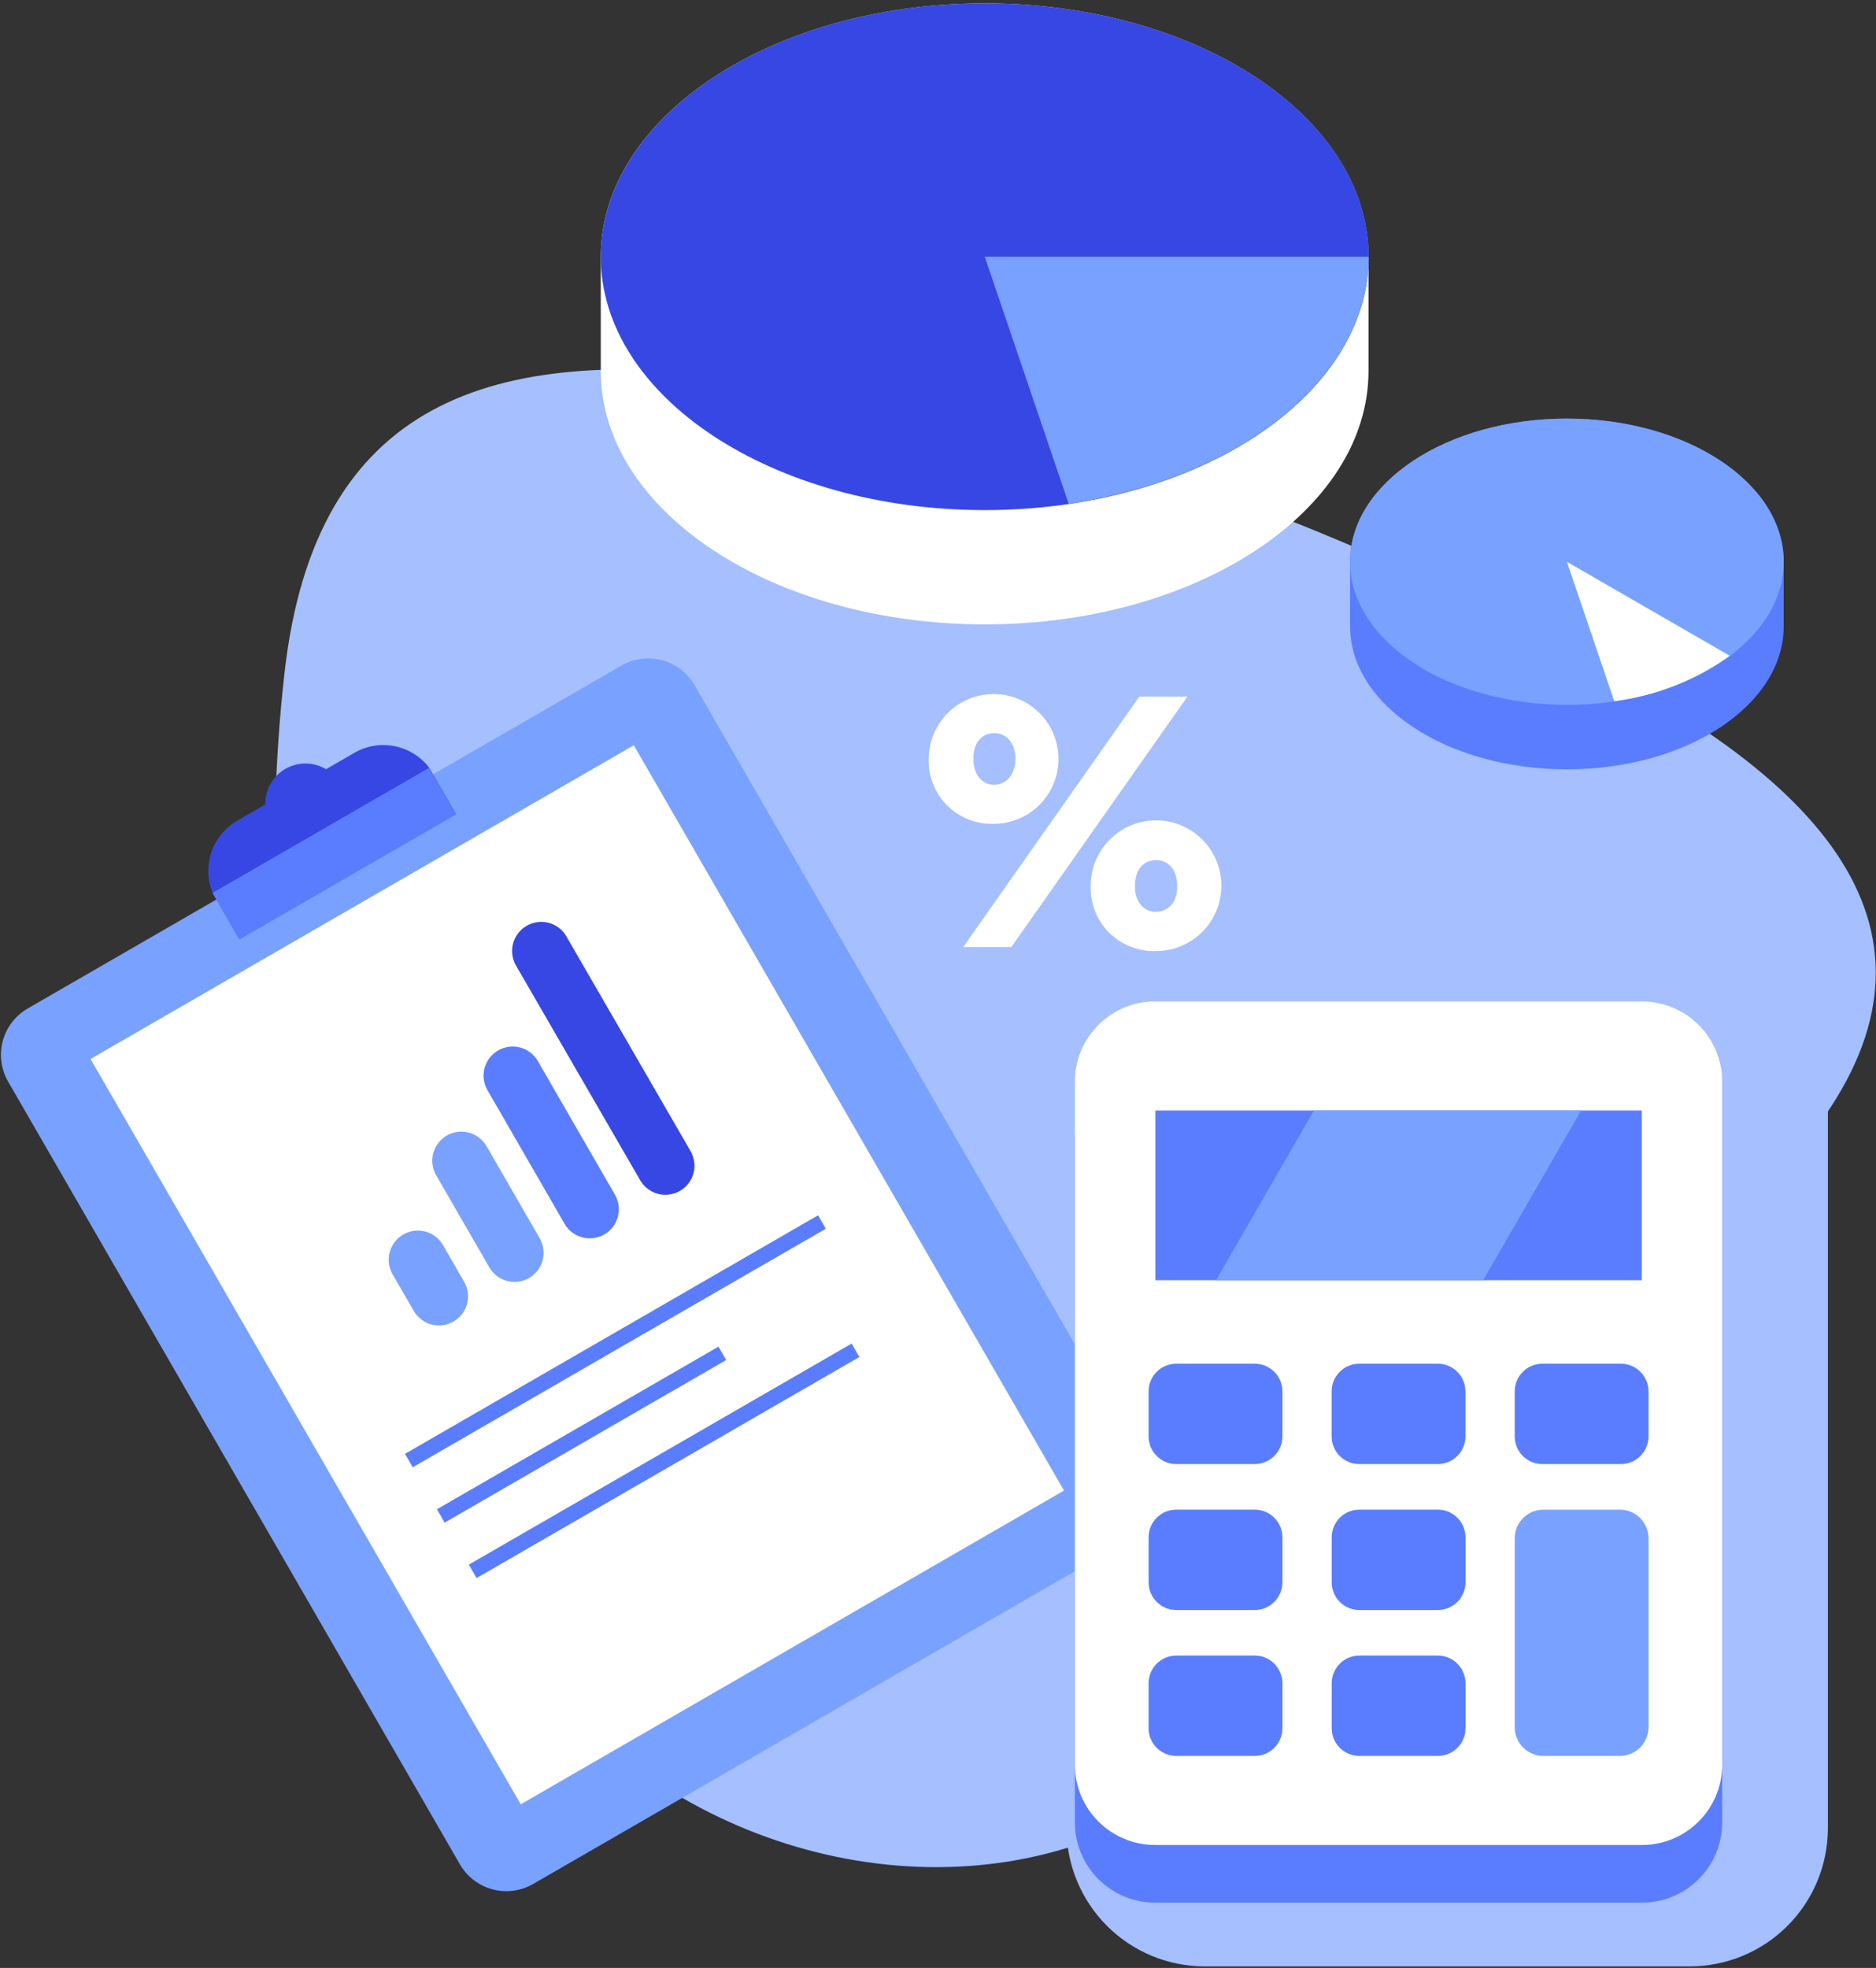 <svg width="287" height="301" viewBox="0 0 287 301" fill="none" xmlns="http://www.w3.org/2000/svg">
<rect x="0" y="0" width="287" height="301" fill="#333333" stroke="none"/>
<path d="M184.16 145.49C178.603 145.53 173.284 147.755 169.354 151.684C165.424 155.614 163.199 160.933 163.16 166.49V279.76C163.199 285.318 165.424 290.636 169.354 294.566C173.284 298.496 178.603 300.721 184.16 300.76H258.64C264.198 300.724 269.518 298.499 273.449 294.569C277.379 290.639 279.603 285.318 279.64 279.76V166.49C279.603 160.932 277.379 155.612 273.449 151.682C269.518 147.751 264.198 145.527 258.64 145.49H184.16ZM184.16 162.93H258.64C259.114 162.904 259.588 162.978 260.031 163.148C260.474 163.318 260.877 163.579 261.212 163.916C261.547 164.252 261.808 164.655 261.976 165.098C262.145 165.542 262.218 166.016 262.19 166.49V279.76C262.218 280.234 262.145 280.708 261.976 281.152C261.808 281.596 261.547 281.999 261.212 282.335C260.877 282.671 260.474 282.932 260.031 283.102C259.588 283.272 259.114 283.346 258.64 283.32H184.16C183.686 283.346 183.211 283.272 182.768 283.102C182.324 282.933 181.921 282.671 181.585 282.335C181.249 281.999 180.988 281.596 180.818 281.153C180.648 280.709 180.574 280.235 180.6 279.76V166.49C180.574 166.016 180.648 165.541 180.818 165.098C180.988 164.654 181.249 164.251 181.585 163.915C181.921 163.579 182.324 163.318 182.768 163.148C183.211 162.978 183.686 162.904 184.16 162.93Z" fill="#A5BFFF"/>
<path d="M43.54 102.78C48.31 61.03 75.45 52.84 113.99 57.78C166.57 64.54 213.52 83.78 253.11 106.89C290.05 128.49 300.05 153.89 266.53 184.89C229.53 219.16 220.88 225.84 193.1 262.04C172.01 289.51 132.49 292.16 102.8 274.04C47.36 240.35 37.54 155.35 43.54 102.78Z" fill="#A5BFFF"/>
<path d="M251.189 161.99H176.719C169.937 161.99 164.439 167.488 164.439 174.27V278.73C164.439 285.512 169.937 291.01 176.719 291.01H251.189C257.972 291.01 263.469 285.512 263.469 278.73V174.27C263.469 167.488 257.972 161.99 251.189 161.99Z" fill="#5A7DFF"/>
<path d="M4.269 154.23L95.059 101.81C95.992 101.27 97.022 100.92 98.091 100.778C99.159 100.637 100.245 100.708 101.287 100.986C102.328 101.265 103.304 101.746 104.159 102.402C105.014 103.058 105.731 103.877 106.269 104.81L175.36 224.53C175.902 225.462 176.255 226.493 176.398 227.562C176.54 228.631 176.47 229.717 176.192 230.759C175.913 231.801 175.43 232.778 174.773 233.632C174.115 234.487 173.295 235.204 172.36 235.74L81.57 288.15C80.637 288.69 79.606 289.041 78.538 289.182C77.469 289.323 76.384 289.253 75.343 288.974C74.302 288.695 73.325 288.214 72.47 287.558C71.615 286.902 70.898 286.084 70.359 285.15L1.249 165.44C0.708 164.507 0.356 163.476 0.215 162.406C0.074 161.336 0.145 160.249 0.426 159.207C0.707 158.165 1.191 157.188 1.85 156.334C2.51 155.48 3.332 154.765 4.269 154.23Z" fill="#79A1FF"/>
<path d="M96.964 113.988L13.852 161.973L79.667 275.968L162.779 227.983L96.964 113.988Z" fill="white"/>
<path d="M36.29 125.53C34.439 126.599 33.037 128.301 32.342 130.323C31.648 132.344 31.707 134.549 32.51 136.53L36.62 143.65L69.76 124.52L65.65 117.4C64.338 115.702 62.454 114.538 60.348 114.124C58.242 113.71 56.057 114.075 54.2 115.15L36.29 125.53Z" fill="#3747E4"/>
<path d="M52.05 119.85C52.658 120.903 52.94 122.114 52.861 123.327C52.782 124.541 52.344 125.704 51.604 126.669C50.864 127.635 49.854 128.359 48.702 128.75C47.55 129.141 46.308 129.182 45.133 128.867C43.958 128.552 42.903 127.896 42.1 126.982C41.298 126.067 40.786 124.935 40.627 123.729C40.468 122.523 40.67 121.297 41.208 120.206C41.746 119.115 42.596 118.208 43.65 117.6C45.062 116.785 46.74 116.564 48.315 116.986C49.891 117.408 51.234 118.438 52.05 119.85Z" fill="#3747E4"/>
<path d="M65.642 117.444L32.508 136.574L36.618 143.693L69.752 124.563L65.642 117.444Z" fill="#5A7DFF"/>
<path d="M125.153 185.881L61.959 222.366L63.144 224.419L126.338 187.934L125.153 185.881Z" fill="#5A7DFF"/>
<path d="M109.918 205.972L66.842 230.842L68.022 232.886L111.098 208.016L109.918 205.972Z" fill="#5A7DFF"/>
<path d="M130.285 205.5L71.725 239.31L72.91 241.363L131.47 207.553L130.285 205.5Z" fill="#5A7DFF"/>
<path d="M61.689 188.82C62.196 188.525 62.755 188.333 63.336 188.255C63.917 188.177 64.508 188.215 65.074 188.367C65.64 188.518 66.171 188.78 66.635 189.138C67.099 189.496 67.488 189.942 67.779 190.45L71.009 196.05C71.599 197.073 71.759 198.288 71.454 199.428C71.148 200.568 70.402 201.54 69.379 202.13C68.357 202.72 67.142 202.88 66.002 202.574C64.862 202.269 63.889 201.523 63.299 200.5L60.059 194.9C59.767 194.394 59.577 193.835 59.501 193.256C59.425 192.676 59.463 192.087 59.615 191.523C59.766 190.958 60.027 190.429 60.383 189.965C60.739 189.501 61.183 189.112 61.689 188.82Z" fill="#79A1FF"/>
<path d="M68.359 173.68C68.865 173.388 69.424 173.198 70.004 173.122C70.583 173.045 71.172 173.084 71.737 173.235C72.301 173.387 72.831 173.648 73.294 174.004C73.758 174.36 74.147 174.804 74.439 175.31L82.569 189.39C83.159 190.412 83.319 191.627 83.013 192.767C82.708 193.908 81.961 194.88 80.939 195.47C79.917 196.06 78.702 196.22 77.561 195.914C76.421 195.608 75.449 194.862 74.859 193.84L66.729 179.76C66.435 179.254 66.245 178.695 66.168 178.115C66.091 177.535 66.129 176.946 66.28 176.381C66.432 175.816 66.693 175.287 67.05 174.823C67.407 174.36 67.852 173.971 68.359 173.68Z" fill="#79A1FF"/>
<path d="M76.199 160.67C76.706 160.375 77.265 160.183 77.846 160.105C78.427 160.027 79.018 160.065 79.584 160.216C80.15 160.368 80.68 160.63 81.145 160.988C81.609 161.345 81.998 161.791 82.289 162.3L94.079 182.73C94.669 183.752 94.829 184.967 94.523 186.107C94.218 187.248 93.472 188.22 92.449 188.81C91.427 189.4 90.212 189.56 89.072 189.254C87.931 188.948 86.959 188.202 86.369 187.18L74.579 166.75C74.285 166.245 74.094 165.686 74.016 165.107C73.938 164.527 73.976 163.938 74.126 163.373C74.277 162.808 74.537 162.279 74.893 161.815C75.249 161.351 75.693 160.962 76.199 160.67Z" fill="#5A7DFF"/>
<path d="M80.57 141.6C81.075 141.306 81.634 141.115 82.213 141.037C82.793 140.959 83.382 140.997 83.947 141.147C84.511 141.298 85.041 141.558 85.505 141.914C85.969 142.27 86.358 142.714 86.65 143.22L105.65 176.07C106.24 177.093 106.4 178.308 106.094 179.448C105.789 180.588 105.042 181.56 104.02 182.15C102.998 182.74 101.783 182.9 100.643 182.594C99.502 182.289 98.53 181.543 97.94 180.52L78.94 147.68C78.648 147.174 78.458 146.615 78.382 146.036C78.305 145.456 78.344 144.867 78.496 144.302C78.647 143.738 78.908 143.209 79.264 142.745C79.62 142.281 80.064 141.892 80.57 141.6Z" fill="#3747E4"/>
<path d="M251.189 153.17H176.719C169.937 153.17 164.439 158.668 164.439 165.45V269.91C164.439 276.692 169.937 282.19 176.719 282.19H251.189C257.972 282.19 263.469 276.692 263.469 269.91V165.45C263.469 158.668 257.972 153.17 251.189 153.17Z" fill="white"/>
<path d="M251.16 169.85H176.75V195.81H251.16V169.85Z" fill="#5A7DFF"/>
<path d="M191.959 208.58H179.949C177.613 208.58 175.719 210.474 175.719 212.81V219.7C175.719 222.036 177.613 223.93 179.949 223.93H191.959C194.295 223.93 196.189 222.036 196.189 219.7V212.81C196.189 210.474 194.295 208.58 191.959 208.58Z" fill="#5A7DFF"/>
<path d="M219.959 208.58H207.949C205.613 208.58 203.719 210.474 203.719 212.81V219.7C203.719 222.036 205.613 223.93 207.949 223.93H219.959C222.295 223.93 224.189 222.036 224.189 219.7V212.81C224.189 210.474 222.295 208.58 219.959 208.58Z" fill="#5A7DFF"/>
<path d="M247.97 208.58H235.96C233.624 208.58 231.73 210.474 231.73 212.81V219.7C231.73 222.036 233.624 223.93 235.96 223.93H247.97C250.307 223.93 252.2 222.036 252.2 219.7V212.81C252.2 210.474 250.307 208.58 247.97 208.58Z" fill="#5A7DFF"/>
<path d="M191.959 230.9H179.949C177.613 230.9 175.719 232.794 175.719 235.13V242.02C175.719 244.356 177.613 246.25 179.949 246.25H191.959C194.295 246.25 196.189 244.356 196.189 242.02V235.13C196.189 232.794 194.295 230.9 191.959 230.9Z" fill="#5A7DFF"/>
<path d="M219.97 230.9H207.96C205.624 230.9 203.73 232.794 203.73 235.13V242.02C203.73 244.356 205.624 246.25 207.96 246.25H219.97C222.307 246.25 224.2 244.356 224.2 242.02V235.13C224.2 232.794 222.307 230.9 219.97 230.9Z" fill="#5A7DFF"/>
<path d="M191.959 253.22H179.949C177.613 253.22 175.719 255.114 175.719 257.45V264.34C175.719 266.676 177.613 268.57 179.949 268.57H191.959C194.295 268.57 196.189 266.676 196.189 264.34V257.45C196.189 255.114 194.295 253.22 191.959 253.22Z" fill="#5A7DFF"/>
<path d="M219.97 253.22H207.96C205.624 253.22 203.73 255.114 203.73 257.45V264.34C203.73 266.676 205.624 268.57 207.96 268.57H219.97C222.307 268.57 224.2 266.676 224.2 264.34V257.45C224.2 255.114 222.307 253.22 219.97 253.22Z" fill="#5A7DFF"/>
<path d="M247.811 230.9H236.121C233.696 230.9 231.73 232.865 231.73 235.29V264.18C231.73 266.604 233.696 268.57 236.121 268.57H247.811C250.235 268.57 252.2 266.604 252.2 264.18V235.29C252.2 232.865 250.235 230.9 247.811 230.9Z" fill="#79A1FF"/>
<path d="M201.009 169.85L186.029 195.81H226.909L241.889 169.85H201.009Z" fill="#79A1FF"/>
<path d="M150.65 95.5C118.21 95.5 91.91 78.15 91.91 56.74V39.26C91.91 17.86 118.21 0.51 150.65 0.51C183.09 0.51 209.36 17.86 209.36 39.26V56.74C209.36 78.15 183.09 95.5 150.65 95.5Z" fill="white"/>
<path d="M150.65 78.02C183.091 78.02 209.39 60.667 209.39 39.26C209.39 17.853 183.091 0.5 150.65 0.5C118.209 0.5 91.91 17.853 91.91 39.26C91.91 60.667 118.209 78.02 150.65 78.02Z" fill="#3747E4"/>
<path d="M150.65 39.26L163.49 77.05C190.3 73.05 209.37 57.39 209.39 39.26H150.65Z" fill="#79A1FF"/>
<path d="M239.709 117.67C221.389 117.67 206.539 107.87 206.539 95.79V85.91C206.539 73.83 221.399 64.03 239.709 64.03C258.019 64.03 272.879 73.83 272.879 85.91V95.79C272.879 107.87 258.029 117.67 239.709 117.67Z" fill="#5A7DFF"/>
<path d="M239.709 107.8C258.028 107.8 272.879 97.999 272.879 85.91C272.879 73.82 258.028 64.02 239.709 64.02C221.39 64.02 206.539 73.82 206.539 85.91C206.539 97.999 221.39 107.8 239.709 107.8Z" fill="#79A1FF"/>
<path d="M239.709 85.92L246.959 107.25C253.332 106.427 259.403 104.039 264.629 100.3L239.709 85.92Z" fill="white"/>
<path d="M152.079 126.01C154.04 125.996 155.953 125.402 157.576 124.303C159.2 123.203 160.462 121.648 161.203 119.832C161.944 118.016 162.13 116.022 161.739 114.1C161.348 112.179 160.397 110.416 159.006 109.034C157.614 107.653 155.845 106.714 153.921 106.336C151.996 105.959 150.003 106.159 148.193 106.913C146.382 107.667 144.836 108.939 143.747 110.571C142.659 112.202 142.079 114.119 142.079 116.08C142.038 117.401 142.269 118.716 142.758 119.944C143.248 121.172 143.984 122.286 144.922 123.217C145.86 124.149 146.979 124.877 148.21 125.358C149.441 125.838 150.758 126.06 152.079 126.01ZM147.359 144.85H154.719L181.659 106.55H174.299L147.359 144.85ZM152.099 120.04C150.319 120.04 148.919 118.59 148.919 116.04C148.919 113.49 150.259 112.14 152.099 112.14C153.939 112.14 155.339 113.59 155.339 116.04C155.339 118.49 153.919 120.04 152.079 120.04H152.099ZM176.859 145.47C178.84 145.47 180.776 144.882 182.422 143.78C184.068 142.678 185.349 141.112 186.104 139.281C186.859 137.449 187.053 135.435 186.661 133.493C186.27 131.552 185.31 129.77 183.905 128.374C182.499 126.979 180.711 126.032 178.767 125.654C176.822 125.276 174.809 125.484 172.983 126.252C171.157 127.019 169.6 128.312 168.51 129.966C167.42 131.619 166.845 133.559 166.859 135.54C166.82 136.859 167.052 138.172 167.54 139.398C168.028 140.623 168.763 141.736 169.698 142.667C170.634 143.597 171.75 144.326 172.978 144.808C174.206 145.291 175.52 145.516 176.839 145.47H176.859ZM176.859 139.47C175.019 139.47 173.629 138.02 173.629 135.56C173.629 132.94 174.969 131.56 176.859 131.56C178.749 131.56 180.099 133.01 180.099 135.56C180.099 138.11 178.679 139.45 176.839 139.45L176.859 139.47Z" fill="white"/>
</svg>
